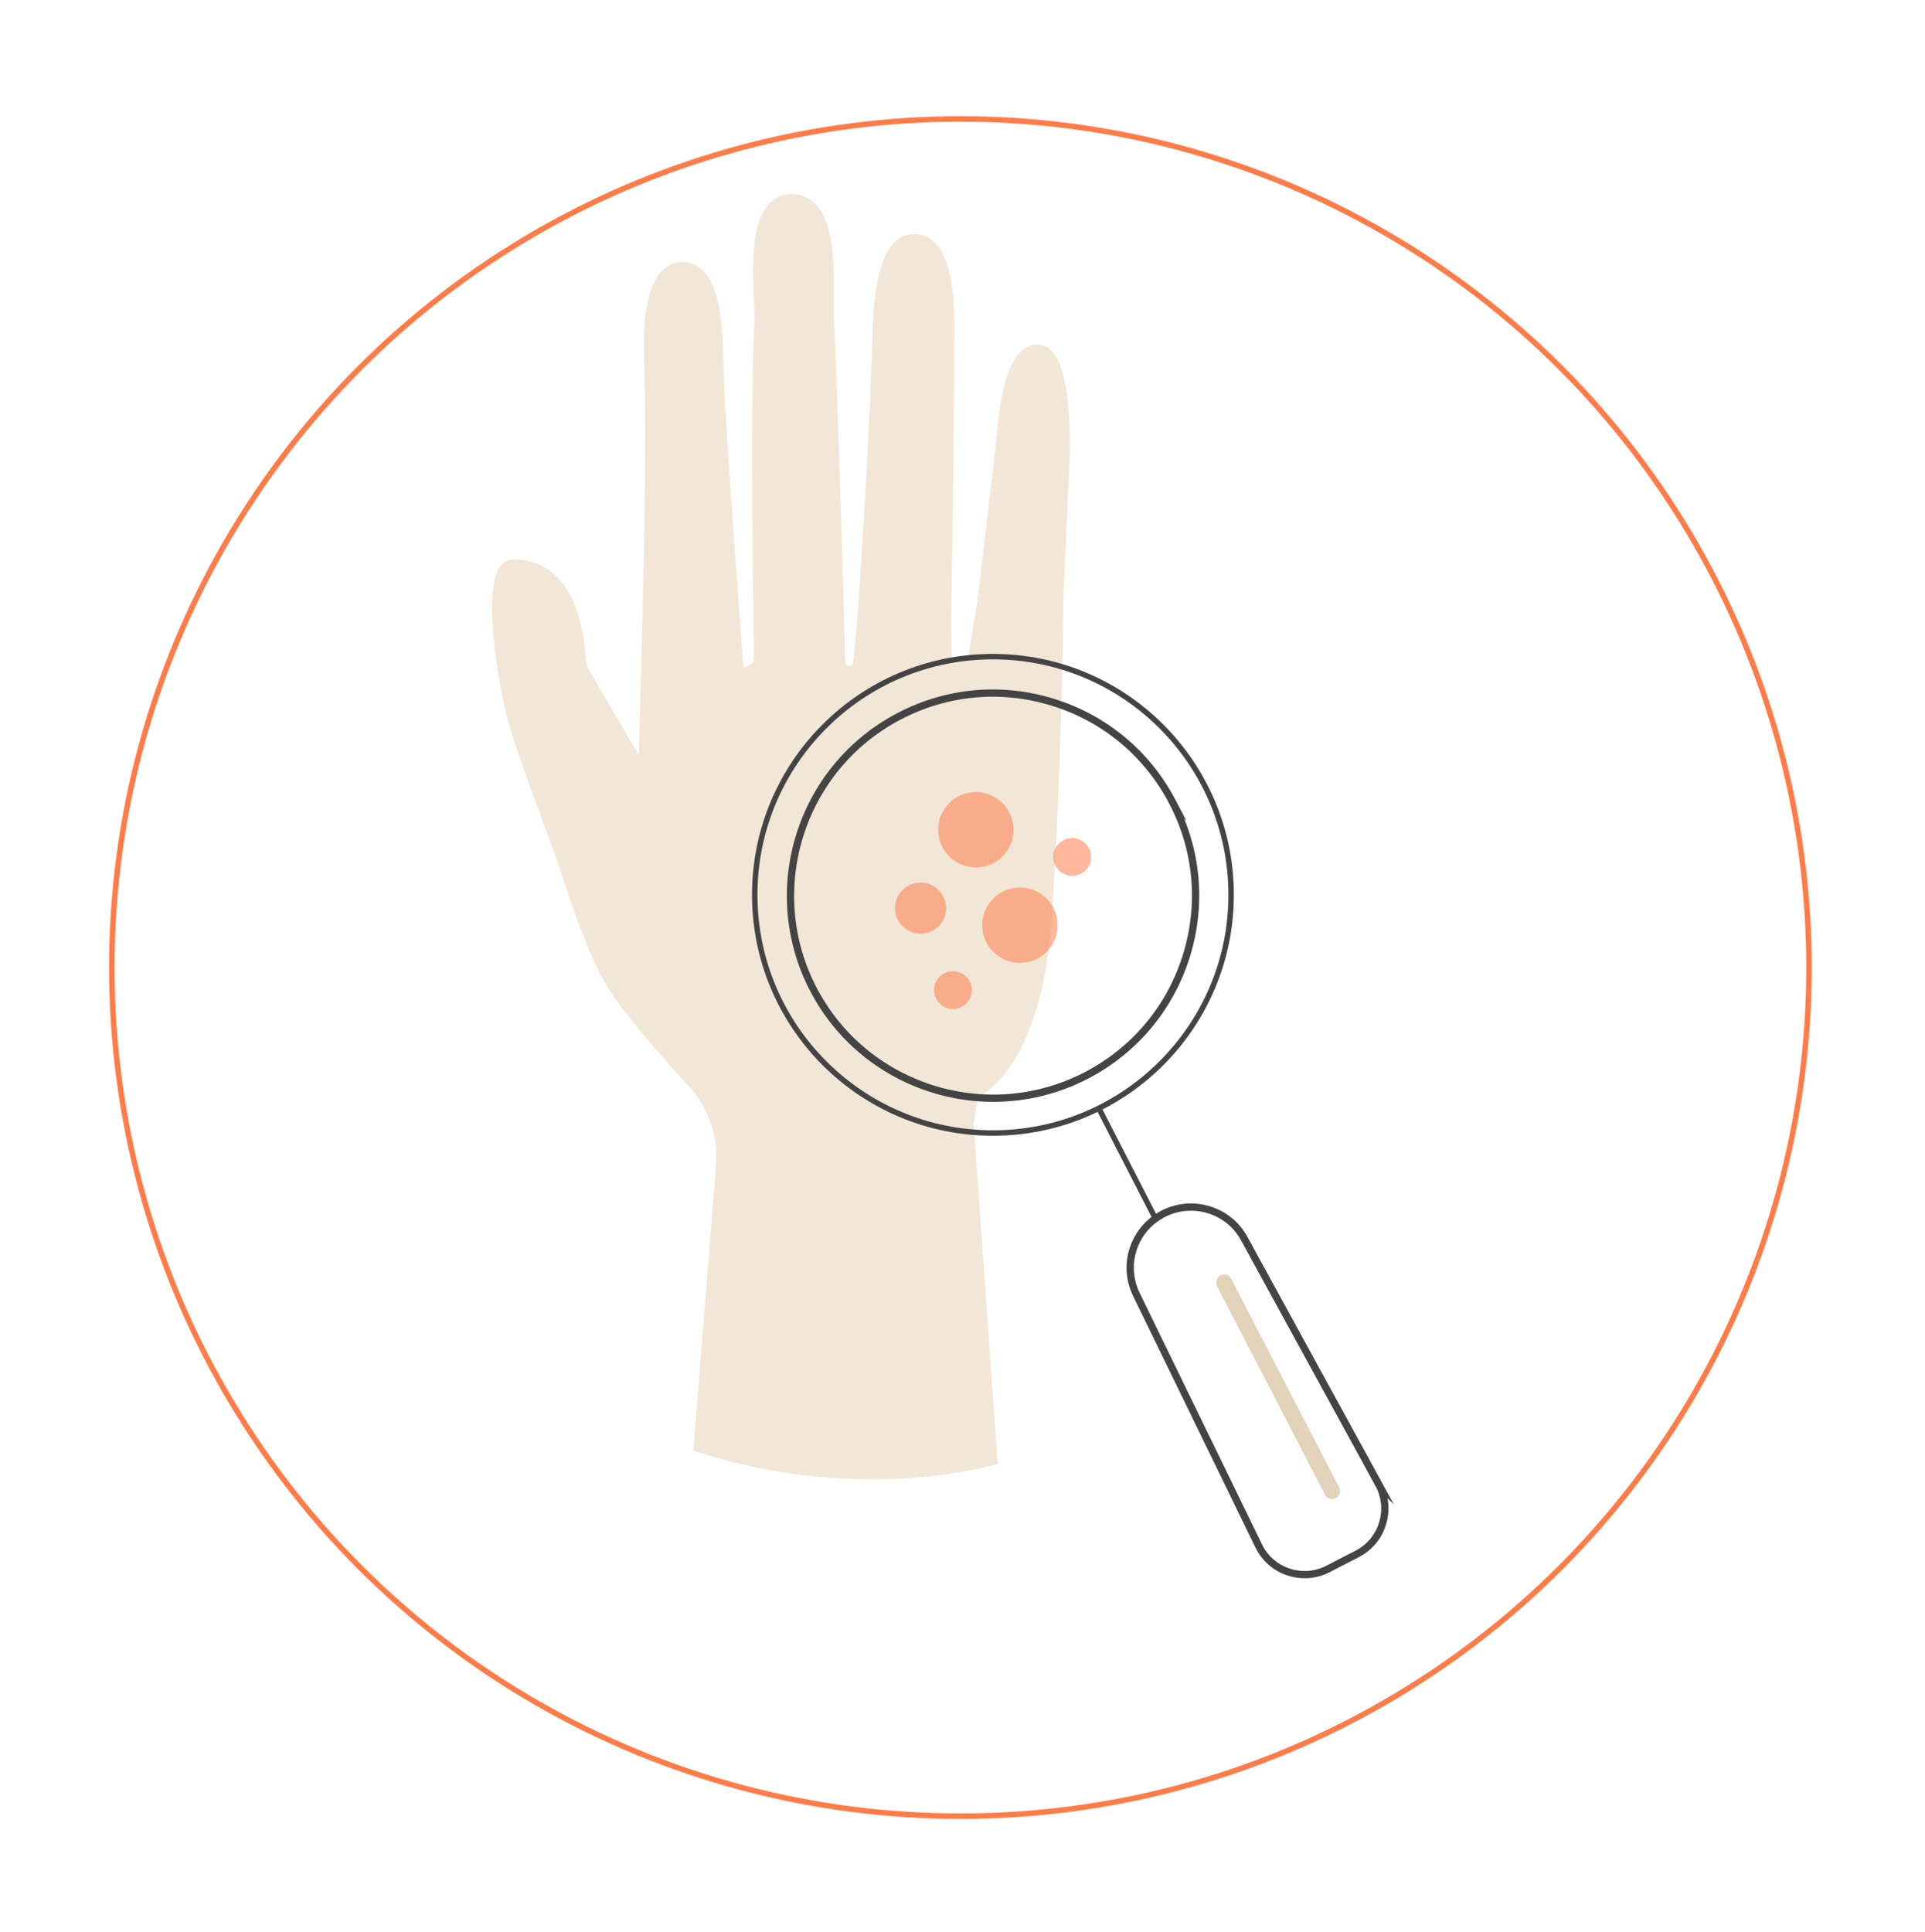 <?xml version="1.0" encoding="UTF-8"?><svg id="Calque_1" xmlns="http://www.w3.org/2000/svg" xmlns:xlink="http://www.w3.org/1999/xlink" viewBox="0 0 265 266"><defs><style>.cls-1,.cls-2{stroke-width:.75px;}.cls-1,.cls-2,.cls-3{stroke-miterlimit:10;}.cls-1,.cls-3{fill:none;stroke:#444;}.cls-2{fill:#fff;filter:url(#drop-shadow-74);stroke:#ff7c48;}.cls-4{fill:#ff7c48;}.cls-5{fill:#f2e7d7;}.cls-6{opacity:.55;}.cls-7{fill:#e2d2ba;}</style><filter id="drop-shadow-74" x="0" y="0" width="265" height="266" filterUnits="userSpaceOnUse"><feOffset dx="5" dy="5"/><feGaussianBlur result="blur" stdDeviation="5"/><feFlood flood-color="#000" flood-opacity=".15"/><feComposite in2="blur" operator="in"/><feComposite in="SourceGraphic"/></filter></defs><circle class="cls-2" cx="127.21" cy="128.19" r="116.82"/><path class="cls-5" d="M137.35,201.51l-3.3-46.73c.03-.27.2-1.89.61-3.85,0,0,8.73-3.33,10.15-24.79,1.42-21.47,1.6-44.28,1.6-44.28l.8-17.83c.07-1.28.56-12.55-2.41-15.69-.56-.59-1.25-.91-1.99-.91-1.97,0-3.47,1.77-4.44,5.27-.72,2.59-1,5.5-1.15,7.06-.02.23-.04.42-.06.58-.47,4.4-1.45,12.7-2.32,20.04l-.29,2.43-1.24,7.43s-2.23.81-2.28.35-.09-5.79-.09-5.79c.22-10.76.4-28.23.41-36.08,0-.35,0-.78.02-1.27.07-3.89.19-11.14-2.6-13.99-.81-.82-1.79-1.24-2.93-1.24-5.42,0-5.67,10.34-5.78,14.75v.29c-.28,10.82-1.81,37.53-2.61,43.87-.04.28-.24.52-.48.55-.22.03-.37-.07-.44-.13-.12-.11-.19-.25-.19-.41-.14-6.77-1.01-36.64-1.54-47.66-.02-.52-.01-1.28,0-2.17.06-4.18.16-10.5-2.57-13.26-.87-.88-1.95-1.33-3.21-1.33s-2.28.44-3.11,1.3c-2.62,2.74-2.32,9.19-2.12,13.45.05,1.13.1,2.1.07,2.67-.6,10.72-.2,38.47-.07,46.72,0,.22-.12.41-.31.51l-.82.41c-.09.05-.18.02-.22,0-.05-.03-.11-.08-.11-.18-.38-4.96-2.29-30.19-2.7-39.64-.02-.39-.02-.91-.03-1.51-.03-2.28-.08-5.72-.71-8.63-.82-3.82-2.47-5.75-4.88-5.75-1.14,0-2.12.42-2.92,1.26-2.55,2.67-2.61,8.83-2.38,13.91v.31c.47,10.48-.62,46.86-.64,47.23l-.12,5.09s0,.02,0,.02c0,0-.03.01-.04.01,0,0,0,0-.01-.02l-6.75-11.55c-.31-.53-.49-1.14-.53-1.75-.58-8.75-4.11-13.57-9.95-13.57-.71,0-1.32.32-1.79.93-1.12,1.47-1.43,4.9-.9,10.2.42,4.23,1.28,8.61,1.9,10.89.93,3.43,2.93,8.89,4.71,13.7,1.05,2.86,2.04,5.56,2.7,7.53l.25.75c1.24,3.75,3.55,10.73,6.05,14.79,2.28,3.71,7.41,9.57,11.31,13.83,2.65,2.9,3.99,6.83,3.66,10.77l-3.12,39.26s19.72,7.54,41.95,1.88Z"/><line class="cls-1" x1="159.06" y1="167.74" x2="151.26" y2="152.56"/><path class="cls-3" d="M189.78,204.29l-18.49-33.78c-1.05-1.93-2.79-3.34-4.89-3.98-1.97-.6-4.05-.46-5.92.39-.12.06-.25.12-.37.18-.37.19-.72.41-1.05.64-1.42,1.02-2.49,2.46-3.05,4.15-.69,2.08-.54,4.32.42,6.29l16.85,34.63c.84,1.72,2.29,2.99,4.11,3.59.73.24,1.48.36,2.22.36,1.11,0,2.2-.26,3.22-.79l4.01-2.07c1.7-.88,2.94-2.37,3.49-4.19.56-1.83.36-3.75-.56-5.43Z"/><path class="cls-3" d="M161.37,110.33c-3.47-6.59-9.29-11.44-16.4-13.65-7.11-2.21-14.66-1.52-21.25,1.95-13.61,7.15-18.85,24.04-11.7,37.65,4.98,9.48,14.69,14.9,24.72,14.9,4.37,0,8.8-1.03,12.93-3.2,6.59-3.47,11.44-9.29,13.65-16.4,2.21-7.11,1.52-14.66-1.95-21.25ZM136.67,97.05"/><path class="cls-7" d="M183.38,206.36c-.39,0-.77-.22-.97-.59l-14.86-28.7c-.28-.54-.08-1.21.46-1.5.53-.28,1.19-.08,1.48.47l14.86,28.7c.28.54.08,1.21-.46,1.5-.16.09-.34.13-.51.13Z"/><g class="cls-6"><circle class="cls-4" cx="140.4" cy="127.36" r="5.19"/><circle class="cls-4" cx="134.34" cy="114.22" r="5.19" transform="translate(-14.6 208.62) rotate(-72.74)"/><circle class="cls-4" cx="131.18" cy="136.3" r="2.6"/><circle class="cls-4" cx="147.6" cy="117.96" r="2.6" transform="translate(-8.84 223.92) rotate(-72.74)"/><circle class="cls-4" cx="126.72" cy="125.02" r="3.52" transform="translate(-22.58 28.08) rotate(-11.62)"/></g><circle class="cls-1" cx="136.69" cy="123.18" r="32.79"/></svg>